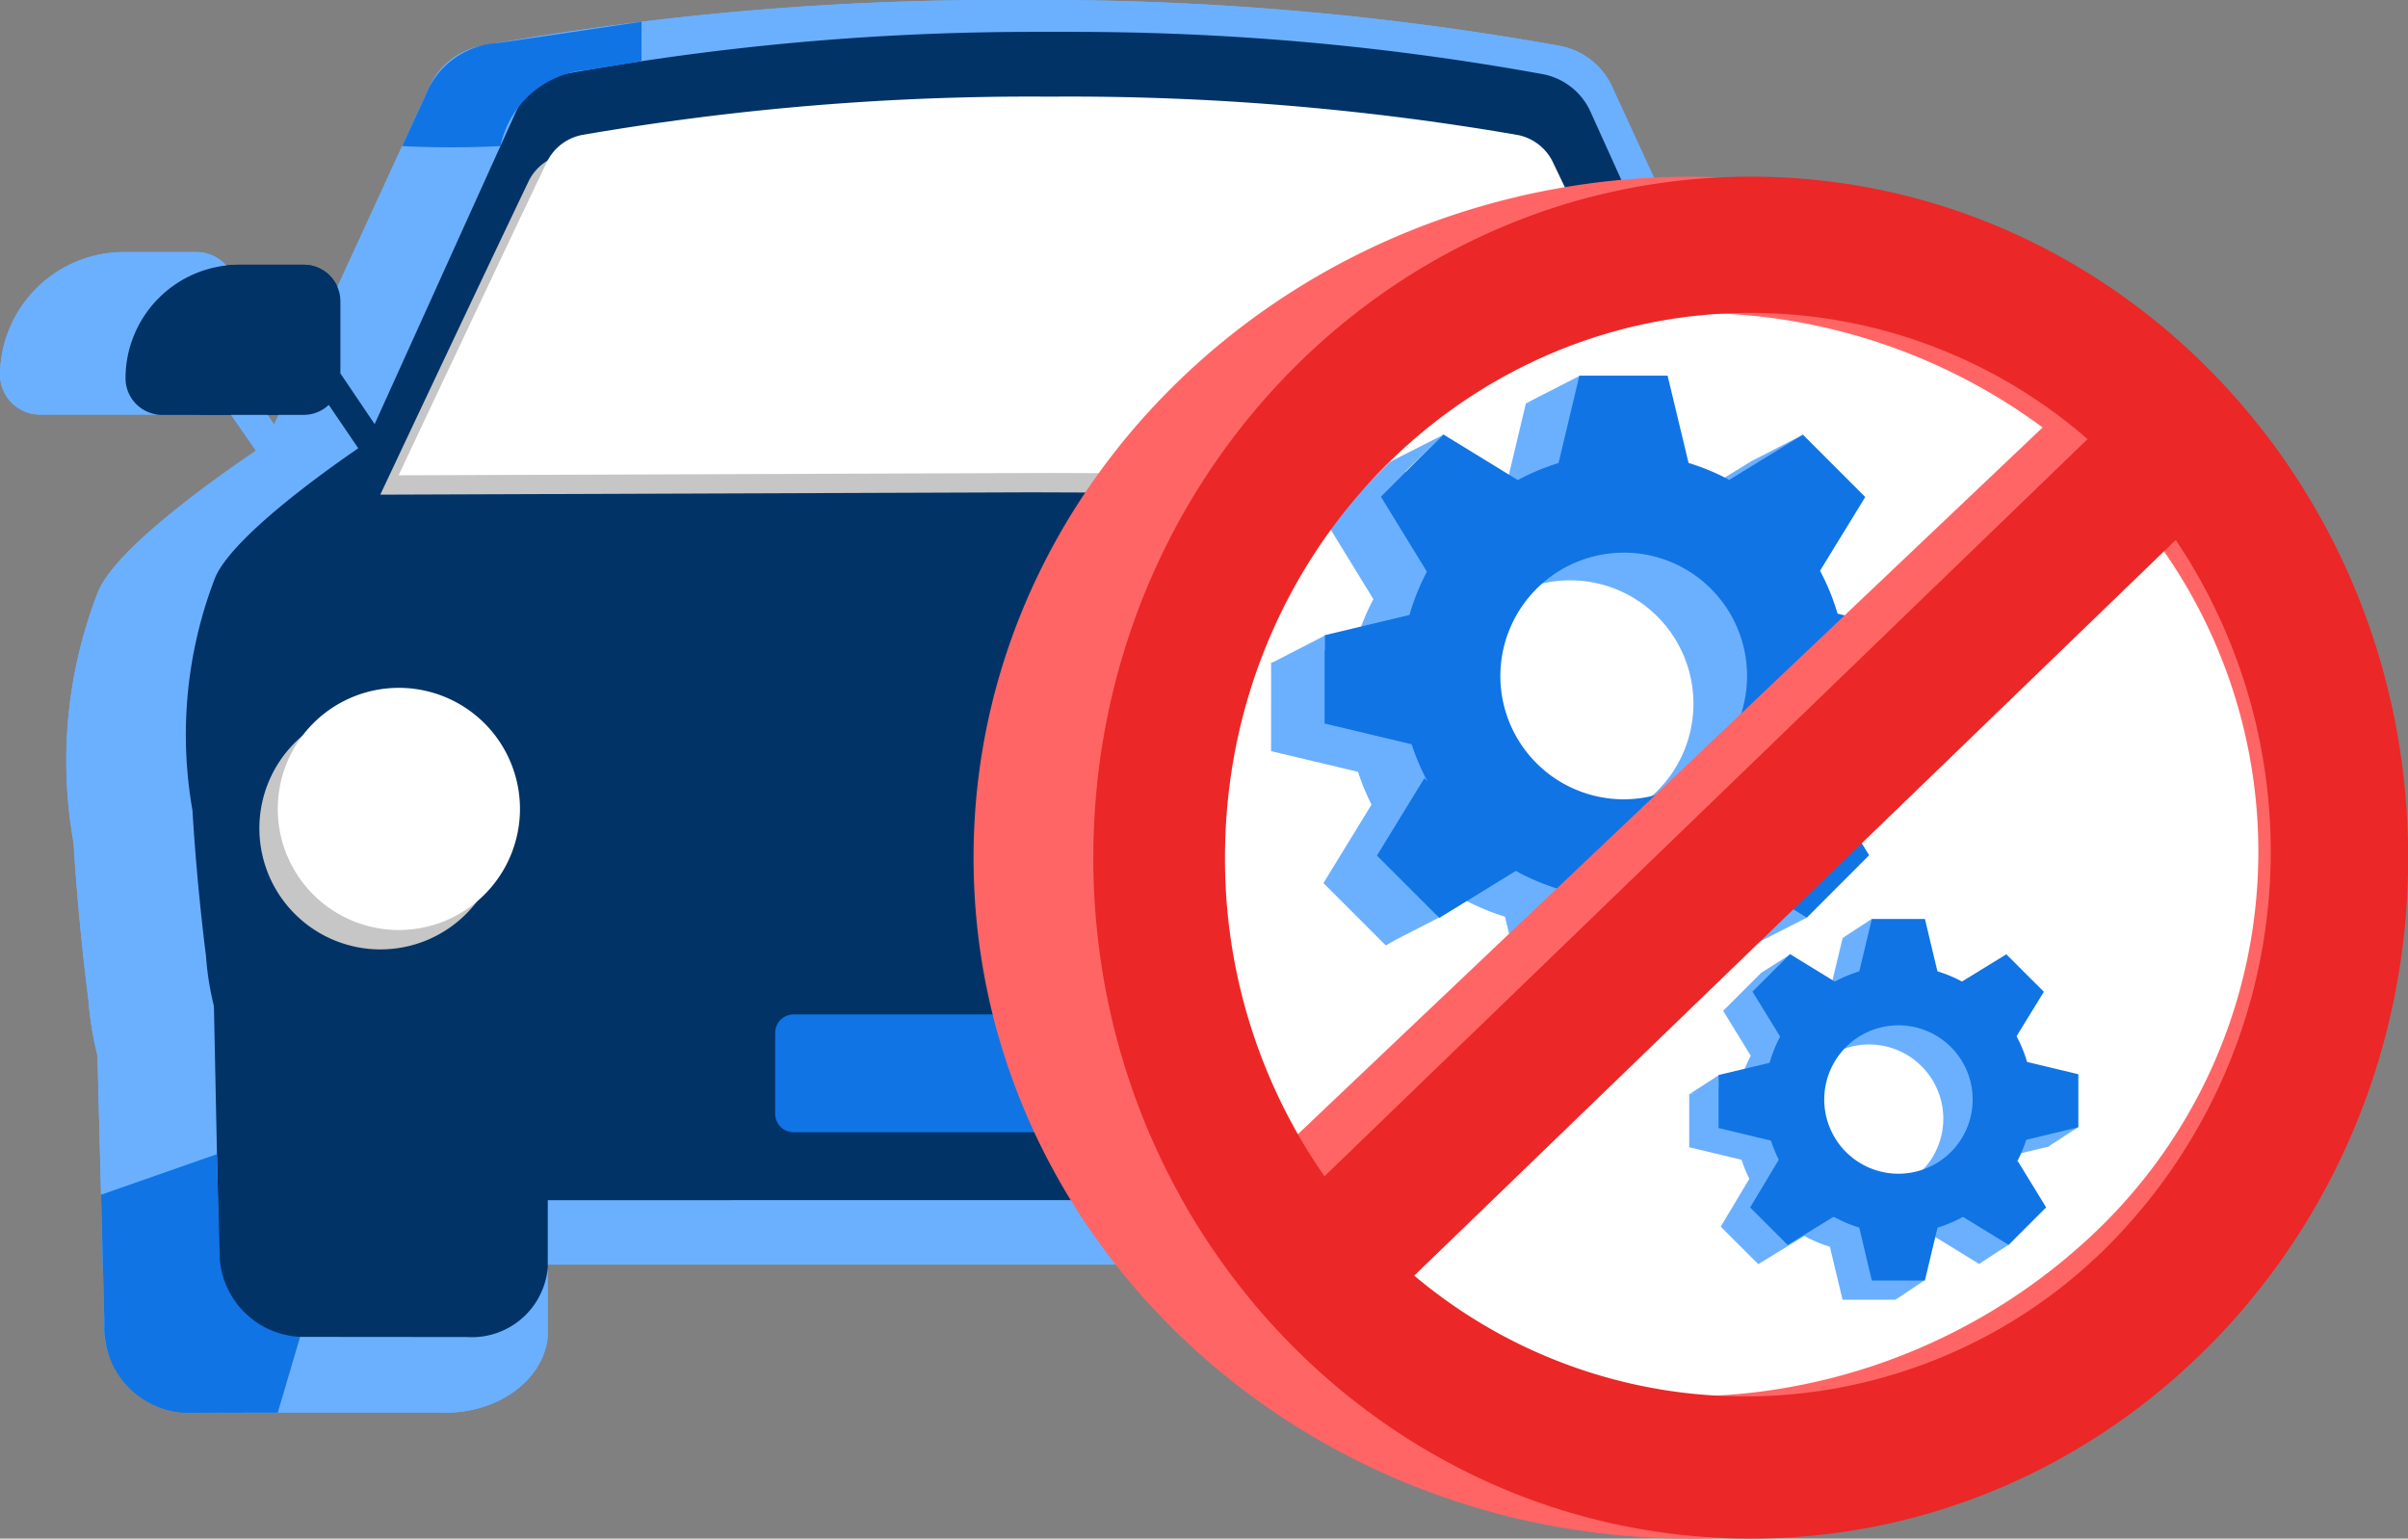 <svg xmlns="http://www.w3.org/2000/svg" xmlns:xlink="http://www.w3.org/1999/xlink" width="80.214" height="51.26" viewBox="0 0 80.214 51.26">
  <rect x="0" y="0" width="80.214" height="51.26" fill="#808080" stroke="none"/>
  <defs>
    <clipPath id="clip-path">
      <rect id="Rectangle_16299" data-name="Rectangle 16299" width="19.922" height="20.027" fill="none"/>
    </clipPath>
    <clipPath id="clip-path-3">
      <rect id="Rectangle_16302" data-name="Rectangle 16302" width="11.985" height="12.047" fill="none"/>
    </clipPath>
    <clipPath id="clip-path-4">
      <rect id="Rectangle_16303" data-name="Rectangle 16303" width="11.985" height="12.048" fill="none"/>
    </clipPath>
    <clipPath id="clip-path-5">
      <rect id="Rectangle_14386" data-name="Rectangle 14386" width="47.784" height="45.373" fill="#ff6565"/>
    </clipPath>
    <clipPath id="clip-path-6">
      <rect id="Rectangle_14386-2" data-name="Rectangle 14386" width="43.793" height="45.373" fill="#013366"/>
    </clipPath>
  </defs>
  <g id="Group_75638" data-name="Group 75638" transform="translate(12340.379 10958.199)">
    <g id="Group_75636" data-name="Group 75636" transform="translate(-12340.379 -10958.199)">
      <g id="Group_32962" data-name="Group 32962" transform="translate(0 0)">
        <path id="Path_57938" data-name="Path 57938" d="M956.18,120.9a3.04,3.04,0,0,1-3.338-2.521l-.1-3.442,6.667-.059a11.424,11.424,0,0,0,3.664-2.521,9.761,9.761,0,0,0,2.39-2.9l1.206-1.887-.256,10.822a3.042,3.042,0,0,1-3.341,2.511Z" transform="translate(-901.868 -73.839)" fill="#6bb0ff"/>
        <path id="Path_57939" data-name="Path 57939" d="M874.856,120.9c-1.866.1-3.484-1.026-3.632-2.523l-.279-10.809,1.311,1.885a9.856,9.856,0,0,0,2.516,2.838,12.311,12.311,0,0,0,4.2,2.595l7.01.214v3.277c-.148,1.5-1.765,2.618-3.63,2.521Z" transform="translate(-867.736 -73.84)" fill="#6bb0ff"/>
        <path id="Path_57940" data-name="Path 57940" d="M931.633,69.892c-.7-1.522-4.835-4.289-5.468-4.706l-5.547-12.066a1.907,1.907,0,0,0-1.394-1.076,96.713,96.713,0,0,0-17.651-1.513h-.383a96.713,96.713,0,0,0-17.651,1.513,1.9,1.9,0,0,0-1.4,1.076L876.6,65.186c-.634.418-4.764,3.184-5.468,4.706a14.85,14.85,0,0,0-.8,8.2c.164,2.774.492,5.222.492,5.222a10.193,10.193,0,0,0,5.444,8.254.974.974,0,0,0,.458.115h49.312a.971.971,0,0,0,.458-.115,10.19,10.19,0,0,0,5.445-8.254s.327-2.448.492-5.222a14.855,14.855,0,0,0-.8-8.2" transform="translate(-867.374 -50.037)" fill="#6bb0ff"/>
        <path id="Path_57941" data-name="Path 57941" d="M874.788,91.816a1.479,1.479,0,0,1-.7-.174,10.622,10.622,0,0,1-5.706-8.649s-.33-2.47-.494-5.23a15.485,15.485,0,0,1,.841-8.426c.66-1.428,3.787-3.658,5.234-4.636l-1.081-1.564a1.347,1.347,0,0,1-.921.36H866.78a1.333,1.333,0,0,1-1.343-1.322,4.131,4.131,0,0,1,4.161-4.092h2.371a1.334,1.334,0,0,1,1.343,1.32V62l1.256,1.828,5.178-11.263a2.406,2.406,0,0,1,1.763-1.357,97.547,97.547,0,0,1,17.152-1.523h1.566a97.523,97.523,0,0,1,17.145,1.523,2.4,2.4,0,0,1,1.763,1.357l5.188,11.285,1.252-1.815V59.442a1.334,1.334,0,0,1,1.343-1.321h2.372a4.132,4.132,0,0,1,4.161,4.093,1.332,1.332,0,0,1-1.343,1.319h-5.191a1.349,1.349,0,0,1-.921-.36L924.938,64.7l-.323-.217.008.017c1.26.839,4.819,3.3,5.526,4.832a15.527,15.527,0,0,1,.838,8.458c-.161,2.73-.489,5.2-.493,5.228a10.613,10.613,0,0,1-5.706,8.622,1.479,1.479,0,0,1-.693.174Zm6.906-39.643a1.41,1.41,0,0,0-1.034.8l-5.607,12.193-.117.077c-1.716,1.132-4.762,3.354-5.293,4.5a14.661,14.661,0,0,0-.761,7.933c.165,2.755.489,5.194.492,5.219a9.671,9.671,0,0,0,5.194,7.884.471.471,0,0,0,.223.058H924.1a.478.478,0,0,0,.22-.055,9.654,9.654,0,0,0,5.185-7.86c.006-.052.331-2.5.492-5.216a14.72,14.72,0,0,0-.754-7.964c-.531-1.148-3.577-3.369-5.293-4.5l-.119-.078-5.6-12.193a1.412,1.412,0,0,0-1.035-.8,96.5,96.5,0,0,0-16.967-1.5h-1.565a96.507,96.507,0,0,0-16.967,1.507" transform="translate(-865.437 -49.685)" fill="#6bb0ff"/>
        <path id="Path_57942" data-name="Path 57942" d="M883.89,94.648a4.439,4.439,0,1,1-4.439-4.366,4.4,4.4,0,0,1,4.439,4.366" transform="translate(-869.433 -66.625)" fill="#6bb0ff"/>
        <path id="Path_57943" data-name="Path 57943" d="M966.891,94.648a4.439,4.439,0,1,1-4.438-4.366,4.4,4.4,0,0,1,4.438,4.366" transform="translate(-904.068 -66.625)" fill="#6bb0ff"/>
        <path id="Path_57944" data-name="Path 57944" d="M907.442,110.323h18.432a.71.71,0,0,1,.714.7v3.064a.711.711,0,0,1-.714.7H907.442a.71.71,0,0,1-.714-.7v-3.063a.709.709,0,0,1,.714-.7m18.05,1.079H907.823v2.312h17.669Z" transform="translate(-882.667 -74.988)" fill="#6bb0ff"/>
        <path id="Path_57945" data-name="Path 57945" d="M906.487,67.262l23.867.085s-3.633-7.6-5.44-11.309a1.815,1.815,0,0,0-1.341-.975A97.945,97.945,0,0,0,906.66,53.69h-.347A97.925,97.925,0,0,0,889.4,55.062a1.817,1.817,0,0,0-1.343.975c-1.807,3.712-5.44,11.309-5.44,11.309Z" transform="translate(-872.606 -51.355)" fill="#6bb0ff"/>
        <path id="Path_57946" data-name="Path 57946" d="M894.357,124.161l-1.4,1.452-.843-1.639Z" transform="translate(-876.569 -80.685)" fill="#6bb0ff"/>
        <path id="Path_57947" data-name="Path 57947" d="M873.6,66.652,872.276,68l5.606,2.664,1.613,2.172,1.484-1.218-3.1-3.457Z" transform="translate(-868.291 -56.765)" fill="#6bb0ff"/>
        <path id="Path_57948" data-name="Path 57948" d="M957.214,117.3a2.535,2.535,0,0,1-2.686-2.329l-.08-3.18,5.366-.055a9.278,9.278,0,0,0,2.949-2.33,8.865,8.865,0,0,0,1.924-2.68l.97-1.744-.206,10a2.372,2.372,0,0,1-1.45,2.059,2.791,2.791,0,0,1-1.239.262Z" transform="translate(-902.58 -72.759)" fill="#013366"/>
        <path id="Path_57949" data-name="Path 57949" d="M880.517,117.3a2.535,2.535,0,0,1-2.692-2.33l-.206-9.986.971,1.742a8.775,8.775,0,0,0,1.865,2.622,9.093,9.093,0,0,0,3.112,2.4l5.2.2v3.028a2.536,2.536,0,0,1-2.692,2.329Z" transform="translate(-870.52 -72.761)" fill="#013366"/>
        <path id="Path_57950" data-name="Path 57950" d="M932.775,70.174c-.64-1.406-4.395-3.962-4.97-4.348l-5.041-11.147a1.739,1.739,0,0,0-1.268-.995,86.553,86.553,0,0,0-16.042-1.4h-.348a86.505,86.505,0,0,0-16.043,1.4,1.737,1.737,0,0,0-1.267.995l-5.043,11.147c-.576.386-4.33,2.942-4.969,4.348a13.932,13.932,0,0,0-.725,7.571c.15,2.563.447,4.824.447,4.824a9.424,9.424,0,0,0,4.948,7.625.873.873,0,0,0,.416.106h44.818a.874.874,0,0,0,.416-.106,9.424,9.424,0,0,0,4.949-7.625s.3-2.261.447-4.824a13.932,13.932,0,0,0-.725-7.571" transform="translate(-870.191 -50.77)" fill="#013366"/>
        <path id="Path_57951" data-name="Path 57951" d="M881.11,90.43a1.331,1.331,0,0,1-.632-.161,9.825,9.825,0,0,1-5.187-7.991s-.3-2.282-.448-4.831a14.521,14.521,0,0,1,.765-7.785c.6-1.32,3.442-3.379,4.757-4.283l-.982-1.445a1.213,1.213,0,0,1-.836.333h-4.714a1.222,1.222,0,0,1-1.221-1.221,3.786,3.786,0,0,1,3.782-3.781h2.155a1.222,1.222,0,0,1,1.221,1.22v2.4l1.141,1.689,4.707-10.406a2.19,2.19,0,0,1,1.6-1.254,87.258,87.258,0,0,1,15.589-1.407h1.424a87.229,87.229,0,0,1,15.582,1.407,2.189,2.189,0,0,1,1.6,1.254l4.715,10.426,1.139-1.677v-2.4a1.221,1.221,0,0,1,1.221-1.22h2.155a3.785,3.785,0,0,1,3.782,3.781,1.221,1.221,0,0,1-1.221,1.218h-4.717a1.213,1.213,0,0,1-.84-.336l-.971,1.419c1.317.906,4.149,2.961,4.749,4.278a14.564,14.564,0,0,1,.762,7.814c-.146,2.522-.445,4.806-.449,4.829a9.811,9.811,0,0,1-5.186,7.966,1.319,1.319,0,0,1-.629.16Zm6.277-36.625a1.283,1.283,0,0,0-.939.735l-5.1,11.265-.107.072c-1.559,1.045-4.328,3.1-4.811,4.159a13.75,13.75,0,0,0-.692,7.329c.15,2.545.444,4.8.448,4.821a8.94,8.94,0,0,0,4.719,7.284.426.426,0,0,0,.2.053h44.816a.423.423,0,0,0,.2-.051,8.927,8.927,0,0,0,4.713-7.261c.006-.048.3-2.305.447-4.818a13.8,13.8,0,0,0-.686-7.358c-.482-1.061-3.251-3.112-4.81-4.159l-.107-.072-5.095-11.265a1.286,1.286,0,0,0-.94-.737,86.333,86.333,0,0,0-15.42-1.39h-1.422a86.348,86.348,0,0,0-15.421,1.392" transform="translate(-868.431 -50.445)" fill="#013366"/>
        <path id="Path_57952" data-name="Path 57952" d="M888.332,94.153a4.034,4.034,0,1,1-4.034-4.034,4.034,4.034,0,0,1,4.034,4.034" transform="translate(-871.624 -66.557)" fill="#c6c6c6"/>
        <path id="Path_57953" data-name="Path 57953" d="M963.836,94.153a4.034,4.034,0,1,1-4.034-4.034,4.034,4.034,0,0,1,4.034,4.034" transform="translate(-903.131 -66.557)" fill="#c6c6c6"/>
        <path id="Path_57954" data-name="Path 57954" d="M889.384,93.045a4.034,4.034,0,1,1-4.034-4.034,4.034,4.034,0,0,1,4.034,4.034" transform="translate(-872.063 -66.095)" fill="#fff"/>
        <path id="Path_57955" data-name="Path 57955" d="M964.821,93.045a4.034,4.034,0,1,1-4.034-4.034,4.034,4.034,0,0,1,4.034,4.034" transform="translate(-903.542 -66.095)" fill="#fff"/>
        <path id="Path_57956" data-name="Path 57956" d="M908.87,68.853l21.692.078s-3.3-7.018-4.944-10.448a1.653,1.653,0,0,0-1.22-.9,87.666,87.666,0,0,0-15.371-1.268h-.316a87.665,87.665,0,0,0-15.371,1.268,1.653,1.653,0,0,0-1.22.9c-1.642,3.43-4.944,10.448-4.944,10.448Z" transform="translate(-874.508 -52.451)" fill="#c6c6c6"/>
        <path id="Path_57957" data-name="Path 57957" d="M961.137,77.137l.617-.654s-1.32-.535-1.311-.5.694,1.158.694,1.158" transform="translate(-905.082 -60.656)" fill="#c6c6c6"/>
        <path id="Path_57958" data-name="Path 57958" d="M909.92,67.745l21.692.078s-3.3-7.018-4.944-10.448a1.653,1.653,0,0,0-1.22-.9,87.665,87.665,0,0,0-15.371-1.268h-.316a87.665,87.665,0,0,0-15.371,1.268,1.653,1.653,0,0,0-1.22.9c-1.642,3.43-4.944,10.448-4.944,10.448Z" transform="translate(-874.947 -51.988)" fill="#fff"/>
        <path id="Path_57959" data-name="Path 57959" d="M896.4,50.93l-4.83.716a2.75,2.75,0,0,0-2.229,1.439l-.913,1.986a31.6,31.6,0,0,0,3.273,0,3.205,3.205,0,0,1,2.889-2.534l1.81-.293Z" transform="translate(-875.03 -50.205)" fill="#1074e5"/>
        <path id="Path_57960" data-name="Path 57960" d="M871.215,117.026l.111,4.306a2.841,2.841,0,0,0,2.759,2.959l3.016-.006.744-2.523a2.822,2.822,0,0,1-2.674-2.57l-.1-3.516" transform="translate(-867.848 -77.223)" fill="#1074e5"/>
        <path id="Path_57961" data-name="Path 57961" d="M910.368,111.608a.618.618,0,0,1-.617-.617V108.3a.618.618,0,0,1,.617-.618H926.3a.619.619,0,0,1,.618.618v2.691a.619.619,0,0,1-.618.618Z" transform="translate(-883.929 -73.886)" fill="#1074e5"/>
        <path id="Path_58171" data-name="Path 58171" d="M948.022,103.639a19.971,19.971,0,1,1,7.8-1.574,19.907,19.907,0,0,1-7.8,1.574" transform="translate(-891.539 -55.48)" fill="#fff"/>
        <path id="Path_58173" data-name="Path 58173" d="M965.584,99.459H941.252V84.492a1.273,1.273,0,0,1,.381-.913,1.58,1.58,0,0,1,.227-.181,1.212,1.212,0,0,1,.694-.2h21.728a1.3,1.3,0,0,1,.921.379,1.275,1.275,0,0,1,.381.912ZM942.2,84.419h0V98.48h22.429V84.419Z" transform="translate(-897.073 -63.67)"/>
        <path id="Path_58174" data-name="Path 58174" d="M965.584,99.459H941.252V84.492a1.273,1.273,0,0,1,.381-.913,1.58,1.58,0,0,1,.227-.181,1.212,1.212,0,0,1,.694-.2h21.728a1.3,1.3,0,0,1,.921.379,1.275,1.275,0,0,1,.381.912ZM942.2,84.419h0V98.48h22.429V84.419Z" transform="translate(-897.073 -63.67)" fill="none" stroke="#6bb0ff" stroke-miterlimit="10" stroke-width="5"/>
        <path id="Path_58175" data-name="Path 58175" d="M965.651,110.758H937.438c-.583,0-.675-.645-.675-.645h29.564s-.09.645-.675.645" transform="translate(-895.2 -74.901)"/>
        <path id="Path_58176" data-name="Path 58176" d="M965.651,110.758H937.438c-.583,0-.675-.645-.675-.645h29.564s-.09.645-.675.645" transform="translate(-895.2 -74.901)" fill="none" stroke="#6bb0ff" stroke-width="5"/>
        <rect id="Rectangle_16007" data-name="Rectangle 16007" width="29.563" height="0.436" transform="translate(41.563 34.777)"/>
        <rect id="Rectangle_16008" data-name="Rectangle 16008" width="29.563" height="0.436" transform="translate(41.563 34.777)" fill="none" stroke="#6bb0ff" stroke-width="5"/>
        <rect id="Rectangle_16009" data-name="Rectangle 16009" width="30.44" height="22.568" transform="translate(41.022 18.025)" fill="none"/>
        <path id="Path_58177" data-name="Path 58177" d="M935.835,106.89v-1.52h3.38v1.583Z" transform="translate(-894.813 -72.921)" fill="#6bb0ff"/>
        <path id="Path_58178" data-name="Path 58178" d="M942.923,92.324l1.52-4.137.427.033.834,7.211.744-3.706.43-.01.492,1.782.5-2.555.443.007.909,5.813,1.373-6.986h.441l.836,4.545.766-2.612.432.019.5,3.03.473-3.565.449-.005.892,5.186,1.2-6.619.188-1.04h.446l.789,5.128.562-3.321.354-2.09.455.012.494,5.79.35-1.616.429,0,.879,3.479,1.421-6.319.435.006.474,2.578.361,1.965.5-1.71.263-.9h.417l.326,1.173.247.888.641-1.678.009,1.316-.718,1.913-.717-2.582-.816,2.774-.428-.013-.611-3.314-.195-1.057-1.377,6.145-.429,0-.874-3.462-.477,2.2L959.532,96l-.47-5.485-.847,5h-.446l-.8-5.177-1.381,7.585h-.445l-.851-4.958-.478,3.613-.449,0-.591-3.613-.752,2.564-.431-.013-.787-4.283-1.394,7.074-.443-.005-.907-5.805-.429,2.2-.429.011-.5-1.8-.851,4.233-.448-.013-.9-7.746-1.4,3.817-1.134-1.244" transform="translate(-897.378 -65.751)" fill="#6bb0ff"/>
        <path id="Path_58179" data-name="Path 58179" d="M942.923,92.324l1.52-4.137.427.033.834,7.211.744-3.706.43-.01.492,1.782.5-2.555.443.007.909,5.813,1.373-6.986h.441l.836,4.545.766-2.612.432.019.5,3.03.473-3.565.449-.005.892,5.186,1.2-6.619.188-1.04h.446l.789,5.128.562-3.321.354-2.09.455.012.494,5.79.35-1.616.429,0,.879,3.479,1.421-6.319.435.006.474,2.578.361,1.965.5-1.71.263-.9h.417l.326,1.173.247.888.641-1.678.009,1.316-.718,1.913-.717-2.582-.816,2.774-.428-.013-.611-3.314-.195-1.057-1.377,6.145-.429,0-.874-3.462-.477,2.2L959.532,96l-.47-5.485-.847,5h-.446l-.8-5.177-1.381,7.585h-.445l-.851-4.958-.478,3.613-.449,0-.591-3.613-.752,2.564-.431-.013-.787-4.283-1.394,7.074-.443-.005-.907-5.805-.429,2.2-.429.011-.5-1.8-.851,4.233-.448-.013-.9-7.746-1.4,3.817-1.134-1.244" transform="translate(-897.378 -65.751)" fill="none" stroke="#6bb0ff" stroke-width="1"/>
        <path id="Path_58180" data-name="Path 58180" d="M943.674,92.14,945.194,88l.427.033.834,7.211.744-3.706.43-.01.492,1.782.5-2.555.443.007.909,5.813,1.373-6.986h.44l.836,4.545.766-2.612.432.019.5,3.03.473-3.565.449-.005.892,5.186,1.2-6.619.188-1.04h.446l.789,5.128.562-3.321.354-2.09.455.012.494,5.79.35-1.616.43,0,.879,3.479,1.421-6.319.435.006.474,2.578.361,1.965.5-1.71.263-.9h.417l.326,1.173.247.888.641-1.678.009,1.316-.719,1.913-.717-2.582-.816,2.774-.428-.013-.611-3.314-.195-1.057L962.514,97.1l-.429,0-.874-3.462-.477,2.2-.451-.019-.47-5.485-.847,5h-.446l-.8-5.177-1.381,7.585H955.9l-.851-4.958-.478,3.613-.449,0-.591-3.613-.752,2.564-.431-.013-.787-4.283-1.394,7.074-.443-.005-.907-5.805-.429,2.2-.429.011-.5-1.8-.851,4.233-.448-.013-.9-7.746-1.4,3.817-1.134-1.244" transform="translate(-897.691 -65.674)" fill="#1074e5"/>
        <path id="Path_58181" data-name="Path 58181" d="M943.674,92.14,945.194,88l.427.033.834,7.211.744-3.706.43-.01.492,1.782.5-2.555.443.007.909,5.813,1.373-6.986h.44l.836,4.545.766-2.612.432.019.5,3.03.473-3.565.449-.005.892,5.186,1.2-6.619.188-1.04h.446l.789,5.128.562-3.321.354-2.09.455.012.494,5.79.35-1.616.43,0,.879,3.479,1.421-6.319.435.006.474,2.578.361,1.965.5-1.71.263-.9h.417l.326,1.173.247.888.641-1.678.009,1.316-.719,1.913-.717-2.582-.816,2.774-.428-.013-.611-3.314-.195-1.057L962.514,97.1l-.429,0-.874-3.462-.477,2.2-.451-.019-.47-5.485-.847,5h-.446l-.8-5.177-1.381,7.585H955.9l-.851-4.958-.478,3.613-.449,0-.591-3.613-.752,2.564-.431-.013-.787-4.283-1.394,7.074-.443-.005-.907-5.805-.429,2.2-.429.011-.5-1.8-.851,4.233-.448-.013-.9-7.746-1.4,3.817-1.134-1.244" transform="translate(-897.691 -65.674)" fill="none" stroke="#1074e5" stroke-width="1"/>
        <path id="Path_58182" data-name="Path 58182" d="M966.758,97.973H942.426V83a1.273,1.273,0,0,1,.38-.913,1.3,1.3,0,0,1,.921-.379h21.728a1.3,1.3,0,0,1,.921.379,1.275,1.275,0,0,1,.381.912Zm-23.38-15.04h0v14.06h22.429V82.933Z" transform="translate(-897.563 -63.05)" fill="#1074e5"/>
        <path id="Path_58183" data-name="Path 58183" d="M966.758,97.973H942.426V83a1.273,1.273,0,0,1,.38-.913,1.3,1.3,0,0,1,.921-.379h21.728a1.3,1.3,0,0,1,.921.379,1.275,1.275,0,0,1,.381.912Zm-23.38-15.04h0v14.06h22.429V82.933Z" transform="translate(-897.563 -63.05)" fill="none" stroke="#1074e5" stroke-miterlimit="10" stroke-width="5"/>
        <path id="Path_58184" data-name="Path 58184" d="M966.825,109.271H938.612c-.583,0-.675-.645-.675-.645H967.5s-.09.645-.675.645" transform="translate(-895.69 -74.28)" fill="#1074e5"/>
        <path id="Path_58185" data-name="Path 58185" d="M966.825,109.271H938.612c-.583,0-.675-.645-.675-.645H967.5s-.09.645-.675.645" transform="translate(-895.69 -74.28)" fill="none" stroke="#1074e5" stroke-width="5"/>
        <rect id="Rectangle_16011" data-name="Rectangle 16011" width="30.44" height="22.568" transform="translate(41.706 17.158)" fill="none"/>
        <path id="Path_62449" data-name="Path 62449" d="M956.18,120.9a3.04,3.04,0,0,1-3.338-2.521l-.1-3.442,6.667-.059a11.424,11.424,0,0,0,3.664-2.521,9.761,9.761,0,0,0,2.39-2.9l1.206-1.887-.256,10.822a3.042,3.042,0,0,1-3.341,2.511Z" transform="translate(-901.868 -73.839)" fill="#6bb0ff"/>
        <path id="Path_62450" data-name="Path 62450" d="M874.856,120.9c-1.866.1-3.484-1.026-3.632-2.523l-.279-10.809,1.311,1.885a9.856,9.856,0,0,0,2.516,2.838,12.311,12.311,0,0,0,4.2,2.595l7.01.214v3.277c-.148,1.5-1.765,2.618-3.63,2.521Z" transform="translate(-867.736 -73.84)" fill="#6bb0ff"/>
        <path id="Path_62451" data-name="Path 62451" d="M931.633,69.892c-.7-1.522-4.835-4.289-5.468-4.706l-5.547-12.066a1.907,1.907,0,0,0-1.394-1.076,96.713,96.713,0,0,0-17.651-1.513h-.383a96.713,96.713,0,0,0-17.651,1.513,1.9,1.9,0,0,0-1.4,1.076L876.6,65.186c-.634.418-4.764,3.184-5.468,4.706a14.85,14.85,0,0,0-.8,8.2c.164,2.774.492,5.222.492,5.222a10.193,10.193,0,0,0,5.444,8.254.974.974,0,0,0,.458.115h49.312a.971.971,0,0,0,.458-.115,10.19,10.19,0,0,0,5.445-8.254s.327-2.448.492-5.222a14.855,14.855,0,0,0-.8-8.2" transform="translate(-867.374 -50.037)" fill="#6bb0ff"/>
        <path id="Path_62452" data-name="Path 62452" d="M874.788,91.816a1.479,1.479,0,0,1-.7-.174,10.622,10.622,0,0,1-5.706-8.649s-.33-2.47-.494-5.23a15.485,15.485,0,0,1,.841-8.426c.66-1.428,3.787-3.658,5.234-4.636l-1.081-1.564a1.347,1.347,0,0,1-.921.36H866.78a1.333,1.333,0,0,1-1.343-1.322,4.131,4.131,0,0,1,4.161-4.092h2.371a1.334,1.334,0,0,1,1.343,1.32V62l1.256,1.828,5.178-11.263a2.406,2.406,0,0,1,1.763-1.357,97.547,97.547,0,0,1,17.152-1.523h1.566a97.523,97.523,0,0,1,17.145,1.523,2.4,2.4,0,0,1,1.763,1.357l5.188,11.285,1.252-1.815V59.442a1.334,1.334,0,0,1,1.343-1.321h2.372a4.132,4.132,0,0,1,4.161,4.093,1.332,1.332,0,0,1-1.343,1.319h-5.191a1.349,1.349,0,0,1-.921-.36L924.938,64.7l-.323-.217.008.017c1.26.839,4.819,3.3,5.526,4.832a15.527,15.527,0,0,1,.838,8.458c-.161,2.73-.489,5.2-.493,5.228a10.613,10.613,0,0,1-5.706,8.622,1.479,1.479,0,0,1-.693.174Zm6.906-39.643a1.41,1.41,0,0,0-1.034.8l-5.607,12.193-.117.077c-1.716,1.132-4.762,3.354-5.293,4.5a14.661,14.661,0,0,0-.761,7.933c.165,2.755.489,5.194.492,5.219a9.671,9.671,0,0,0,5.194,7.884.471.471,0,0,0,.223.058H924.1a.478.478,0,0,0,.22-.055,9.654,9.654,0,0,0,5.185-7.86c.006-.052.331-2.5.492-5.216a14.72,14.72,0,0,0-.754-7.964c-.531-1.148-3.577-3.369-5.293-4.5l-.119-.078-5.6-12.193a1.412,1.412,0,0,0-1.035-.8,96.5,96.5,0,0,0-16.967-1.5h-1.565a96.507,96.507,0,0,0-16.967,1.507" transform="translate(-865.437 -49.685)" fill="#6bb0ff"/>
        <path id="Path_62453" data-name="Path 62453" d="M883.89,94.648a4.439,4.439,0,1,1-4.439-4.366,4.4,4.4,0,0,1,4.439,4.366" transform="translate(-869.433 -66.625)" fill="#6bb0ff"/>
        <path id="Path_62454" data-name="Path 62454" d="M966.891,94.648a4.439,4.439,0,1,1-4.438-4.366,4.4,4.4,0,0,1,4.438,4.366" transform="translate(-904.068 -66.625)" fill="#6bb0ff"/>
        <path id="Path_62455" data-name="Path 62455" d="M907.442,110.323h18.432a.71.71,0,0,1,.714.7v3.064a.711.711,0,0,1-.714.7H907.442a.71.71,0,0,1-.714-.7v-3.063a.709.709,0,0,1,.714-.7m18.05,1.079H907.823v2.312h17.669Z" transform="translate(-882.667 -74.988)" fill="#6bb0ff"/>
        <path id="Path_62456" data-name="Path 62456" d="M906.487,67.262l23.867.085s-3.633-7.6-5.44-11.309a1.815,1.815,0,0,0-1.341-.975A97.945,97.945,0,0,0,906.66,53.69h-.347A97.925,97.925,0,0,0,889.4,55.062a1.817,1.817,0,0,0-1.343.975c-1.807,3.712-5.44,11.309-5.44,11.309Z" transform="translate(-872.606 -51.355)" fill="#6bb0ff"/>
        <path id="Path_62457" data-name="Path 62457" d="M894.357,124.161l-1.4,1.452-.843-1.639Z" transform="translate(-876.569 -80.685)" fill="#6bb0ff"/>
        <path id="Path_62458" data-name="Path 62458" d="M873.6,66.652,872.276,68l5.606,2.664,1.613,2.172,1.484-1.218-3.1-3.457Z" transform="translate(-868.291 -56.765)" fill="#6bb0ff"/>
        <path id="Path_62459" data-name="Path 62459" d="M957.214,117.3a2.535,2.535,0,0,1-2.686-2.329l-.08-3.18,5.366-.055a9.278,9.278,0,0,0,2.949-2.33,8.865,8.865,0,0,0,1.924-2.68l.97-1.744-.206,10a2.372,2.372,0,0,1-1.45,2.059,2.791,2.791,0,0,1-1.239.262Z" transform="translate(-902.58 -72.759)" fill="#013366"/>
        <path id="Path_62460" data-name="Path 62460" d="M880.517,117.3a2.535,2.535,0,0,1-2.692-2.33l-.206-9.986.971,1.742a8.775,8.775,0,0,0,1.865,2.622,9.093,9.093,0,0,0,3.112,2.4l5.2.2v3.028a2.536,2.536,0,0,1-2.692,2.329Z" transform="translate(-870.52 -72.761)" fill="#013366"/>
        <path id="Path_62461" data-name="Path 62461" d="M932.775,70.174c-.64-1.406-4.395-3.962-4.97-4.348l-5.041-11.147a1.739,1.739,0,0,0-1.268-.995,86.553,86.553,0,0,0-16.042-1.4h-.348a86.505,86.505,0,0,0-16.043,1.4,1.737,1.737,0,0,0-1.267.995l-5.043,11.147c-.576.386-4.33,2.942-4.969,4.348a13.932,13.932,0,0,0-.725,7.571c.15,2.563.447,4.824.447,4.824a9.424,9.424,0,0,0,4.948,7.625.873.873,0,0,0,.416.106h44.818a.874.874,0,0,0,.416-.106,9.424,9.424,0,0,0,4.949-7.625s.3-2.261.447-4.824a13.932,13.932,0,0,0-.725-7.571" transform="translate(-870.191 -50.77)" fill="#013366"/>
        <path id="Path_62462" data-name="Path 62462" d="M881.11,90.43a1.331,1.331,0,0,1-.632-.161,9.825,9.825,0,0,1-5.187-7.991s-.3-2.282-.448-4.831a14.521,14.521,0,0,1,.765-7.785c.6-1.32,3.442-3.379,4.757-4.283l-.982-1.445a1.213,1.213,0,0,1-.836.333h-4.714a1.222,1.222,0,0,1-1.221-1.221,3.786,3.786,0,0,1,3.782-3.781h2.155a1.222,1.222,0,0,1,1.221,1.22v2.4l1.141,1.689,4.707-10.406a2.19,2.19,0,0,1,1.6-1.254,87.258,87.258,0,0,1,15.589-1.407h1.424a87.229,87.229,0,0,1,15.582,1.407,2.189,2.189,0,0,1,1.6,1.254l4.715,10.426,1.139-1.677v-2.4a1.221,1.221,0,0,1,1.221-1.22h2.155a3.785,3.785,0,0,1,3.782,3.781,1.221,1.221,0,0,1-1.221,1.218h-4.717a1.213,1.213,0,0,1-.84-.336l-.971,1.419c1.317.906,4.149,2.961,4.749,4.278a14.564,14.564,0,0,1,.762,7.814c-.146,2.522-.445,4.806-.449,4.829a9.811,9.811,0,0,1-5.186,7.966,1.319,1.319,0,0,1-.629.16Zm6.277-36.625a1.283,1.283,0,0,0-.939.735l-5.1,11.265-.107.072c-1.559,1.045-4.328,3.1-4.811,4.159a13.75,13.75,0,0,0-.692,7.329c.15,2.545.444,4.8.448,4.821a8.94,8.94,0,0,0,4.719,7.284.426.426,0,0,0,.2.053h44.816a.423.423,0,0,0,.2-.051,8.927,8.927,0,0,0,4.713-7.261c.006-.048.3-2.305.447-4.818a13.8,13.8,0,0,0-.686-7.358c-.482-1.061-3.251-3.112-4.81-4.159l-.107-.072-5.095-11.265a1.286,1.286,0,0,0-.94-.737,86.333,86.333,0,0,0-15.42-1.39h-1.422a86.348,86.348,0,0,0-15.421,1.392" transform="translate(-868.431 -50.445)" fill="#013366"/>
        <path id="Path_62463" data-name="Path 62463" d="M888.332,94.153a4.034,4.034,0,1,1-4.034-4.034,4.034,4.034,0,0,1,4.034,4.034" transform="translate(-871.624 -66.557)" fill="#c6c6c6"/>
        <path id="Path_62464" data-name="Path 62464" d="M963.836,94.153a4.034,4.034,0,1,1-4.034-4.034,4.034,4.034,0,0,1,4.034,4.034" transform="translate(-903.131 -66.557)" fill="#c6c6c6"/>
        <path id="Path_62465" data-name="Path 62465" d="M889.384,93.045a4.034,4.034,0,1,1-4.034-4.034,4.034,4.034,0,0,1,4.034,4.034" transform="translate(-872.063 -66.095)" fill="#fff"/>
        <path id="Path_62466" data-name="Path 62466" d="M964.821,93.045a4.034,4.034,0,1,1-4.034-4.034,4.034,4.034,0,0,1,4.034,4.034" transform="translate(-903.542 -66.095)" fill="#fff"/>
        <path id="Path_62467" data-name="Path 62467" d="M908.87,68.853l21.692.078s-3.3-7.018-4.944-10.448a1.653,1.653,0,0,0-1.22-.9,87.666,87.666,0,0,0-15.371-1.268h-.316a87.665,87.665,0,0,0-15.371,1.268,1.653,1.653,0,0,0-1.22.9c-1.642,3.43-4.944,10.448-4.944,10.448Z" transform="translate(-874.508 -52.451)" fill="#c6c6c6"/>
        <path id="Path_62468" data-name="Path 62468" d="M961.137,77.137l.617-.654s-1.32-.535-1.311-.5.694,1.158.694,1.158" transform="translate(-905.082 -60.656)" fill="#c6c6c6"/>
        <path id="Path_62469" data-name="Path 62469" d="M909.92,67.745l21.692.078s-3.3-7.018-4.944-10.448a1.653,1.653,0,0,0-1.22-.9,87.665,87.665,0,0,0-15.371-1.268h-.316a87.665,87.665,0,0,0-15.371,1.268,1.653,1.653,0,0,0-1.22.9c-1.642,3.43-4.944,10.448-4.944,10.448Z" transform="translate(-874.947 -51.988)" fill="#fff"/>
        <path id="Path_62470" data-name="Path 62470" d="M896.4,50.93l-4.83.716a2.75,2.75,0,0,0-2.229,1.439l-.913,1.986a31.6,31.6,0,0,0,3.273,0,3.205,3.205,0,0,1,2.889-2.534l1.81-.293Z" transform="translate(-875.03 -50.205)" fill="#1074e5"/>
        <path id="Path_62471" data-name="Path 62471" d="M871.215,117.026l.111,4.306a2.841,2.841,0,0,0,2.759,2.959l3.016-.006.744-2.523a2.822,2.822,0,0,1-2.674-2.57l-.1-3.516" transform="translate(-867.848 -77.223)" fill="#1074e5"/>
        <path id="Path_62472" data-name="Path 62472" d="M910.368,111.608a.618.618,0,0,1-.617-.617V108.3a.618.618,0,0,1,.617-.618H926.3a.619.619,0,0,1,.618.618v2.691a.619.619,0,0,1-.618.618Z" transform="translate(-883.929 -73.886)" fill="#1074e5"/>
        <path id="Path_62538" data-name="Path 62538" d="M940.225,102.065a20.1,20.1,0,1,1,7.8,1.574" transform="translate(-891.539 -55.48)" fill="#fff"/>
      </g>
      <g id="Group_32963" data-name="Group 32963" transform="translate(42.339 12.515)">
        <g id="Group_32960" data-name="Group 32960" transform="translate(0 0)">
          <g id="Group_32211" data-name="Group 32211" transform="translate(3.804 0)">
            <path id="Path_60176" data-name="Path 60176" d="M780.426,108.99l.993-.645-1.036-.087Z" transform="translate(-758.336 -83.307)" fill="#6bb0ff"/>
            <path id="Path_60177" data-name="Path 60177" d="M757.8,101.469l1.783-.924h-1.649Z" transform="translate(-750.18 -80.521)" fill="#6bb0ff"/>
            <path id="Path_60178" data-name="Path 60178" d="M753.212,70.12l1.8-.922-.234.968Z" transform="translate(-748.522 -69.199)" fill="#6bb0ff"/>
            <path id="Path_60179" data-name="Path 60179" d="M764.86,73.195l1.789-.918-1.582,1.267Z" transform="translate(-752.729 -70.311)" fill="#6bb0ff"/>
            <path id="Path_60180" data-name="Path 60180" d="M765.052,98.131l1.805-.919-.639-.428Z" transform="translate(-752.798 -79.163)" fill="#6bb0ff"/>
            <path id="Path_60181" data-name="Path 60181" d="M771.063,88.185l1.8-.934-1.848.186Z" transform="translate(-754.951 -75.719)" fill="#6bb0ff"/>
            <path id="Path_60182" data-name="Path 60182" d="M747.663,97.212l-1.793.919,1.384-1.358Z" transform="translate(-745.87 -79.158)" fill="#6bb0ff"/>
          </g>
          <g id="Group_32212" data-name="Group 32212" transform="translate(0.002 0.921)">
            <g id="Group_31733" data-name="Group 31733" transform="translate(0 0)" clip-path="url(#clip-path)">
              <path id="Path_60183" data-name="Path 60183" d="M751.316,78a4.109,4.109,0,1,1-4.109,4.109h0A4.114,4.114,0,0,1,751.316,78m0-3.31a7.42,7.42,0,1,0,7.42,7.42,7.42,7.42,0,0,0-7.42-7.42" transform="translate(-741.355 -72.102)" fill="#6bb0ff"/>
              <path id="Path_60184" data-name="Path 60184" d="M756.456,73.578h-4.344l.7-2.938h2.938Z" transform="translate(-744.323 -70.64)" fill="#6bb0ff"/>
              <path id="Path_60185" data-name="Path 60185" d="M766.505,87.357V83.013l2.939.7v2.938Z" transform="translate(-749.521 -75.109)" fill="#6bb0ff"/>
              <path id="Path_60186" data-name="Path 60186" d="M763.9,78.369,760.832,75.3l2.574-1.58,2.077,2.077Z" transform="translate(-747.472 -71.751)" fill="#6bb0ff"/>
              <path id="Path_60187" data-name="Path 60187" d="M752.111,97.392h4.344l-.7,2.938h-2.939Z" transform="translate(-744.322 -80.303)" fill="#6bb0ff"/>
              <path id="Path_60188" data-name="Path 60188" d="M742.857,83.077v4.344l-2.938-.7V83.779Z" transform="translate(-739.918 -75.132)" fill="#6bb0ff"/>
              <path id="Path_60189" data-name="Path 60189" d="M744.278,91.5l3.024,3.156-2.575,1.58-2.077-2.077Z" transform="translate(-740.905 -78.174)" fill="#6bb0ff"/>
              <path id="Path_60190" data-name="Path 60190" d="M761.033,94.693l3.073-3.073,1.58,2.575-2.077,2.077Z" transform="translate(-747.545 -78.218)" fill="#6bb0ff"/>
              <path id="Path_60191" data-name="Path 60191" d="M747.513,75.28l-3.073,3.073-1.58-2.575,2.077-2.077Z" transform="translate(-740.981 -71.745)" fill="#6bb0ff"/>
            </g>
          </g>
          <g id="Group_32213" data-name="Group 32213" transform="translate(1.784 0.001)">
            <g id="Group_31735" data-name="Group 31735" transform="translate(0 0)" clip-path="url(#clip-path)">
              <path id="Path_60192" data-name="Path 60192" d="M754.1,76.558A4.109,4.109,0,1,1,750,80.668h0a4.114,4.114,0,0,1,4.109-4.109m0-3.31a7.42,7.42,0,1,0,7.42,7.42,7.42,7.42,0,0,0-7.42-7.42" transform="translate(-744.144 -70.663)" fill="#1074e5"/>
              <path id="Path_60193" data-name="Path 60193" d="M759.245,72.139H754.9l.7-2.938h2.939Z" transform="translate(-747.112 -69.201)" fill="#1074e5"/>
              <path id="Path_60194" data-name="Path 60194" d="M769.294,85.918V81.574l2.938.7v2.938Z" transform="translate(-752.31 -73.67)" fill="#1074e5"/>
              <path id="Path_60195" data-name="Path 60195" d="M766.693,76.93l-3.072-3.073,2.574-1.58,2.077,2.077Z" transform="translate(-750.261 -70.312)" fill="#1074e5"/>
              <path id="Path_60196" data-name="Path 60196" d="M754.9,95.953h4.344l-.7,2.939H755.6Z" transform="translate(-747.111 -78.864)" fill="#1074e5"/>
              <path id="Path_60197" data-name="Path 60197" d="M745.646,81.638v4.344l-2.938-.7V82.34Z" transform="translate(-742.707 -73.693)" fill="#1074e5"/>
              <path id="Path_60198" data-name="Path 60198" d="M747.018,90.193l3.073,3.073-2.575,1.582-2.077-2.077Z" transform="translate(-743.694 -76.783)" fill="#1074e5"/>
              <path id="Path_60199" data-name="Path 60199" d="M763.822,93.254l3.073-3.073,1.58,2.575L766.4,94.834Z" transform="translate(-750.334 -76.779)" fill="#1074e5"/>
              <path id="Path_60200" data-name="Path 60200" d="M750.3,73.841l-3.073,3.073-1.58-2.575,2.077-2.077Z" transform="translate(-743.77 -70.306)" fill="#1074e5"/>
            </g>
          </g>
          <path id="Path_60201" data-name="Path 60201" d="M769.716,98.164l.993-.649v.733Z" transform="translate(-750.679 -79.427)" fill="#6bb0ff"/>
          <path id="Path_60202" data-name="Path 60202" d="M776.841,115.008l.987-.639-.335-.267Z" transform="translate(-753.252 -85.418)" fill="#6bb0ff"/>
          <path id="Path_60203" data-name="Path 60203" d="M765.442,100l1.012-.639-.546,1.129Z" transform="translate(-749.135 -80.093)" fill="#6bb0ff"/>
          <path id="Path_60204" data-name="Path 60204" d="M761.751,106.3l.987-.639-.031.5Z" transform="translate(-747.802 -82.37)" fill="#6bb0ff"/>
          <path id="Path_60205" data-name="Path 60205" d="M772.489,116.96l.962-.646-.9-.112Z" transform="translate(-751.681 -86.176)" fill="#6bb0ff"/>
          <g id="Group_32215" data-name="Group 32215" transform="translate(13.931 18.737)">
            <g id="Group_31739" data-name="Group 31739" transform="translate(0 0)" clip-path="url(#clip-path-3)">
              <path id="Path_60206" data-name="Path 60206" d="M768.579,102.955a2.472,2.472,0,1,1-2.472,2.472,2.472,2.472,0,0,1,2.472-2.472m0-1.992a4.463,4.463,0,1,0,4.463,4.463,4.463,4.463,0,0,0-4.463-4.463" transform="translate(-762.587 -99.409)" fill="#6bb0ff"/>
              <path id="Path_60207" data-name="Path 60207" d="M771.672,100.3h-2.613l.423-1.768h1.768Z" transform="translate(-764.373 -98.53)" fill="#6bb0ff"/>
              <path id="Path_60208" data-name="Path 60208" d="M777.717,108.585v-2.614l1.768.423v1.768Z" transform="translate(-767.5 -101.218)" fill="#6bb0ff"/>
              <path id="Path_60209" data-name="Path 60209" d="M776.15,103.179,774.3,101.33l1.549-.951,1.25,1.249Z" transform="translate(-766.267 -99.198)" fill="#6bb0ff"/>
              <path id="Path_60210" data-name="Path 60210" d="M769.058,114.623h2.614l-.423,1.768h-1.768Z" transform="translate(-764.373 -104.343)" fill="#6bb0ff"/>
              <path id="Path_60211" data-name="Path 60211" d="M763.491,106.011v2.614l-1.768-.424v-1.768Z" transform="translate(-761.723 -101.232)" fill="#6bb0ff"/>
              <path id="Path_60212" data-name="Path 60212" d="M764.333,111.055l1.833,1.916-1.548.947-1.25-1.249Z" transform="translate(-762.318 -103.054)" fill="#6bb0ff"/>
              <path id="Path_60213" data-name="Path 60213" d="M774.426,113l1.848-1.848.951,1.549-1.25,1.249Z" transform="translate(-766.311 -103.089)" fill="#6bb0ff"/>
              <path id="Path_60214" data-name="Path 60214" d="M766.292,101.319l-1.848,1.848-.951-1.549,1.25-1.25Z" transform="translate(-762.362 -99.194)" fill="#6bb0ff"/>
            </g>
          </g>
          <g id="Group_32216" data-name="Group 32216" transform="translate(14.909 18.097)">
            <g id="Group_31741" data-name="Group 31741" transform="translate(0 0)" clip-path="url(#clip-path-4)">
              <path id="Path_60215" data-name="Path 60215" d="M770.11,101.955a2.472,2.472,0,1,1-2.472,2.472,2.473,2.473,0,0,1,2.472-2.472m0-1.992a4.463,4.463,0,1,0,4.463,4.463,4.463,4.463,0,0,0-4.463-4.463" transform="translate(-764.118 -98.408)" fill="#1074e5"/>
              <path id="Path_60216" data-name="Path 60216" d="M773.2,99.3h-2.613l.423-1.768h1.768Z" transform="translate(-765.904 -97.529)" fill="#1074e5"/>
              <path id="Path_60217" data-name="Path 60217" d="M779.248,107.585v-2.614l1.768.423v1.768Z" transform="translate(-769.031 -100.217)" fill="#1074e5"/>
              <path id="Path_60218" data-name="Path 60218" d="M777.681,102.179l-1.846-1.849,1.549-.951,1.25,1.249Z" transform="translate(-767.798 -98.198)" fill="#1074e5"/>
              <path id="Path_60219" data-name="Path 60219" d="M770.589,113.623H773.2l-.423,1.768h-1.768Z" transform="translate(-765.904 -103.342)" fill="#1074e5"/>
              <path id="Path_60220" data-name="Path 60220" d="M765.022,105.011v2.614l-1.768-.424v-1.768Z" transform="translate(-763.254 -100.231)" fill="#1074e5"/>
              <path id="Path_60221" data-name="Path 60221" d="M765.861,110.075l1.837,1.9-1.548.951-1.25-1.249Z" transform="translate(-763.849 -102.061)" fill="#1074e5"/>
              <path id="Path_60222" data-name="Path 60222" d="M775.957,112l1.848-1.848.95,1.549-1.249,1.249Z" transform="translate(-767.843 -102.088)" fill="#1074e5"/>
              <path id="Path_60223" data-name="Path 60223" d="M767.823,100.319l-1.848,1.848-.951-1.549,1.25-1.249Z" transform="translate(-763.894 -98.194)" fill="#1074e5"/>
            </g>
          </g>
          <path id="Path_60224" data-name="Path 60224" d="M746.1,73.188l1.8-.913-1.3,1.259Z" transform="translate(-742.151 -70.31)" fill="#6bb0ff"/>
          <path id="Path_60225" data-name="Path 60225" d="M741.7,82.758v.5l-1.784.42Z" transform="translate(-739.915 -74.096)" fill="#6bb0ff"/>
        </g>
      </g>
    </g>
    <g id="Group_75637" data-name="Group 75637" transform="translate(-12307.949 -10952.313)">
      <g id="Group_30461" data-name="Group 30461" transform="translate(0 0.001)">
        <g id="Group_27529" data-name="Group 27529" transform="translate(0)" clip-path="url(#clip-path-5)">
          <path id="Path_53824" data-name="Path 53824" d="M23.892,4.537c-10.556,0-19.112,8.129-19.11,18.153a17.7,17.7,0,0,0,5.6,12.83,19.839,19.839,0,0,0,27.028-.4,17.5,17.5,0,0,0,0-25.264A19.513,19.513,0,0,0,23.892,4.537m0-4.537c13.2,0,23.892,10.157,23.892,22.687s-10.7,22.687-23.892,22.687S0,35.216,0,22.687,10.7,0,23.892,0" transform="translate(0 0)" fill="#ff6565"/>
          <path id="Path_53825" data-name="Path 53825" d="M0,0,39.522,1.023l.121,4.658L.121,4.658Z" transform="translate(7.864 34.69) rotate(-44.987)" fill="#ff6565"/>
        </g>
      </g>
      <g id="Group_32306" data-name="Group 32306" transform="translate(3.99 0)">
        <g id="Group_30462" data-name="Group 30462" transform="translate(0 0)">
          <g id="Group_27529-2" data-name="Group 27529" transform="translate(0)" clip-path="url(#clip-path-6)">
            <path id="Path_53824-2" data-name="Path 53824" d="M21.9,4.537c-9.674,0-17.516,8.129-17.514,18.152A18.488,18.488,0,0,0,9.513,35.52a17.09,17.09,0,0,0,24.77-.4,18.623,18.623,0,0,0,0-25.264A17.1,17.1,0,0,0,21.9,4.537M21.9,0c12.093,0,21.9,10.157,21.9,22.687s-9.8,22.687-21.9,22.687S0,35.216,0,22.687,9.8,0,21.9,0" transform="translate(0)" fill="#eb2727"/>
            <path id="Path_53825-2" data-name="Path 53825" d="M.079.67,37.907,0l-.079,4.459L0,5.129Z" transform="translate(6.285 33.737) rotate(-43)" fill="#eb2727"/>
          </g>
        </g>
      </g>
    </g>
  </g>
</svg>
